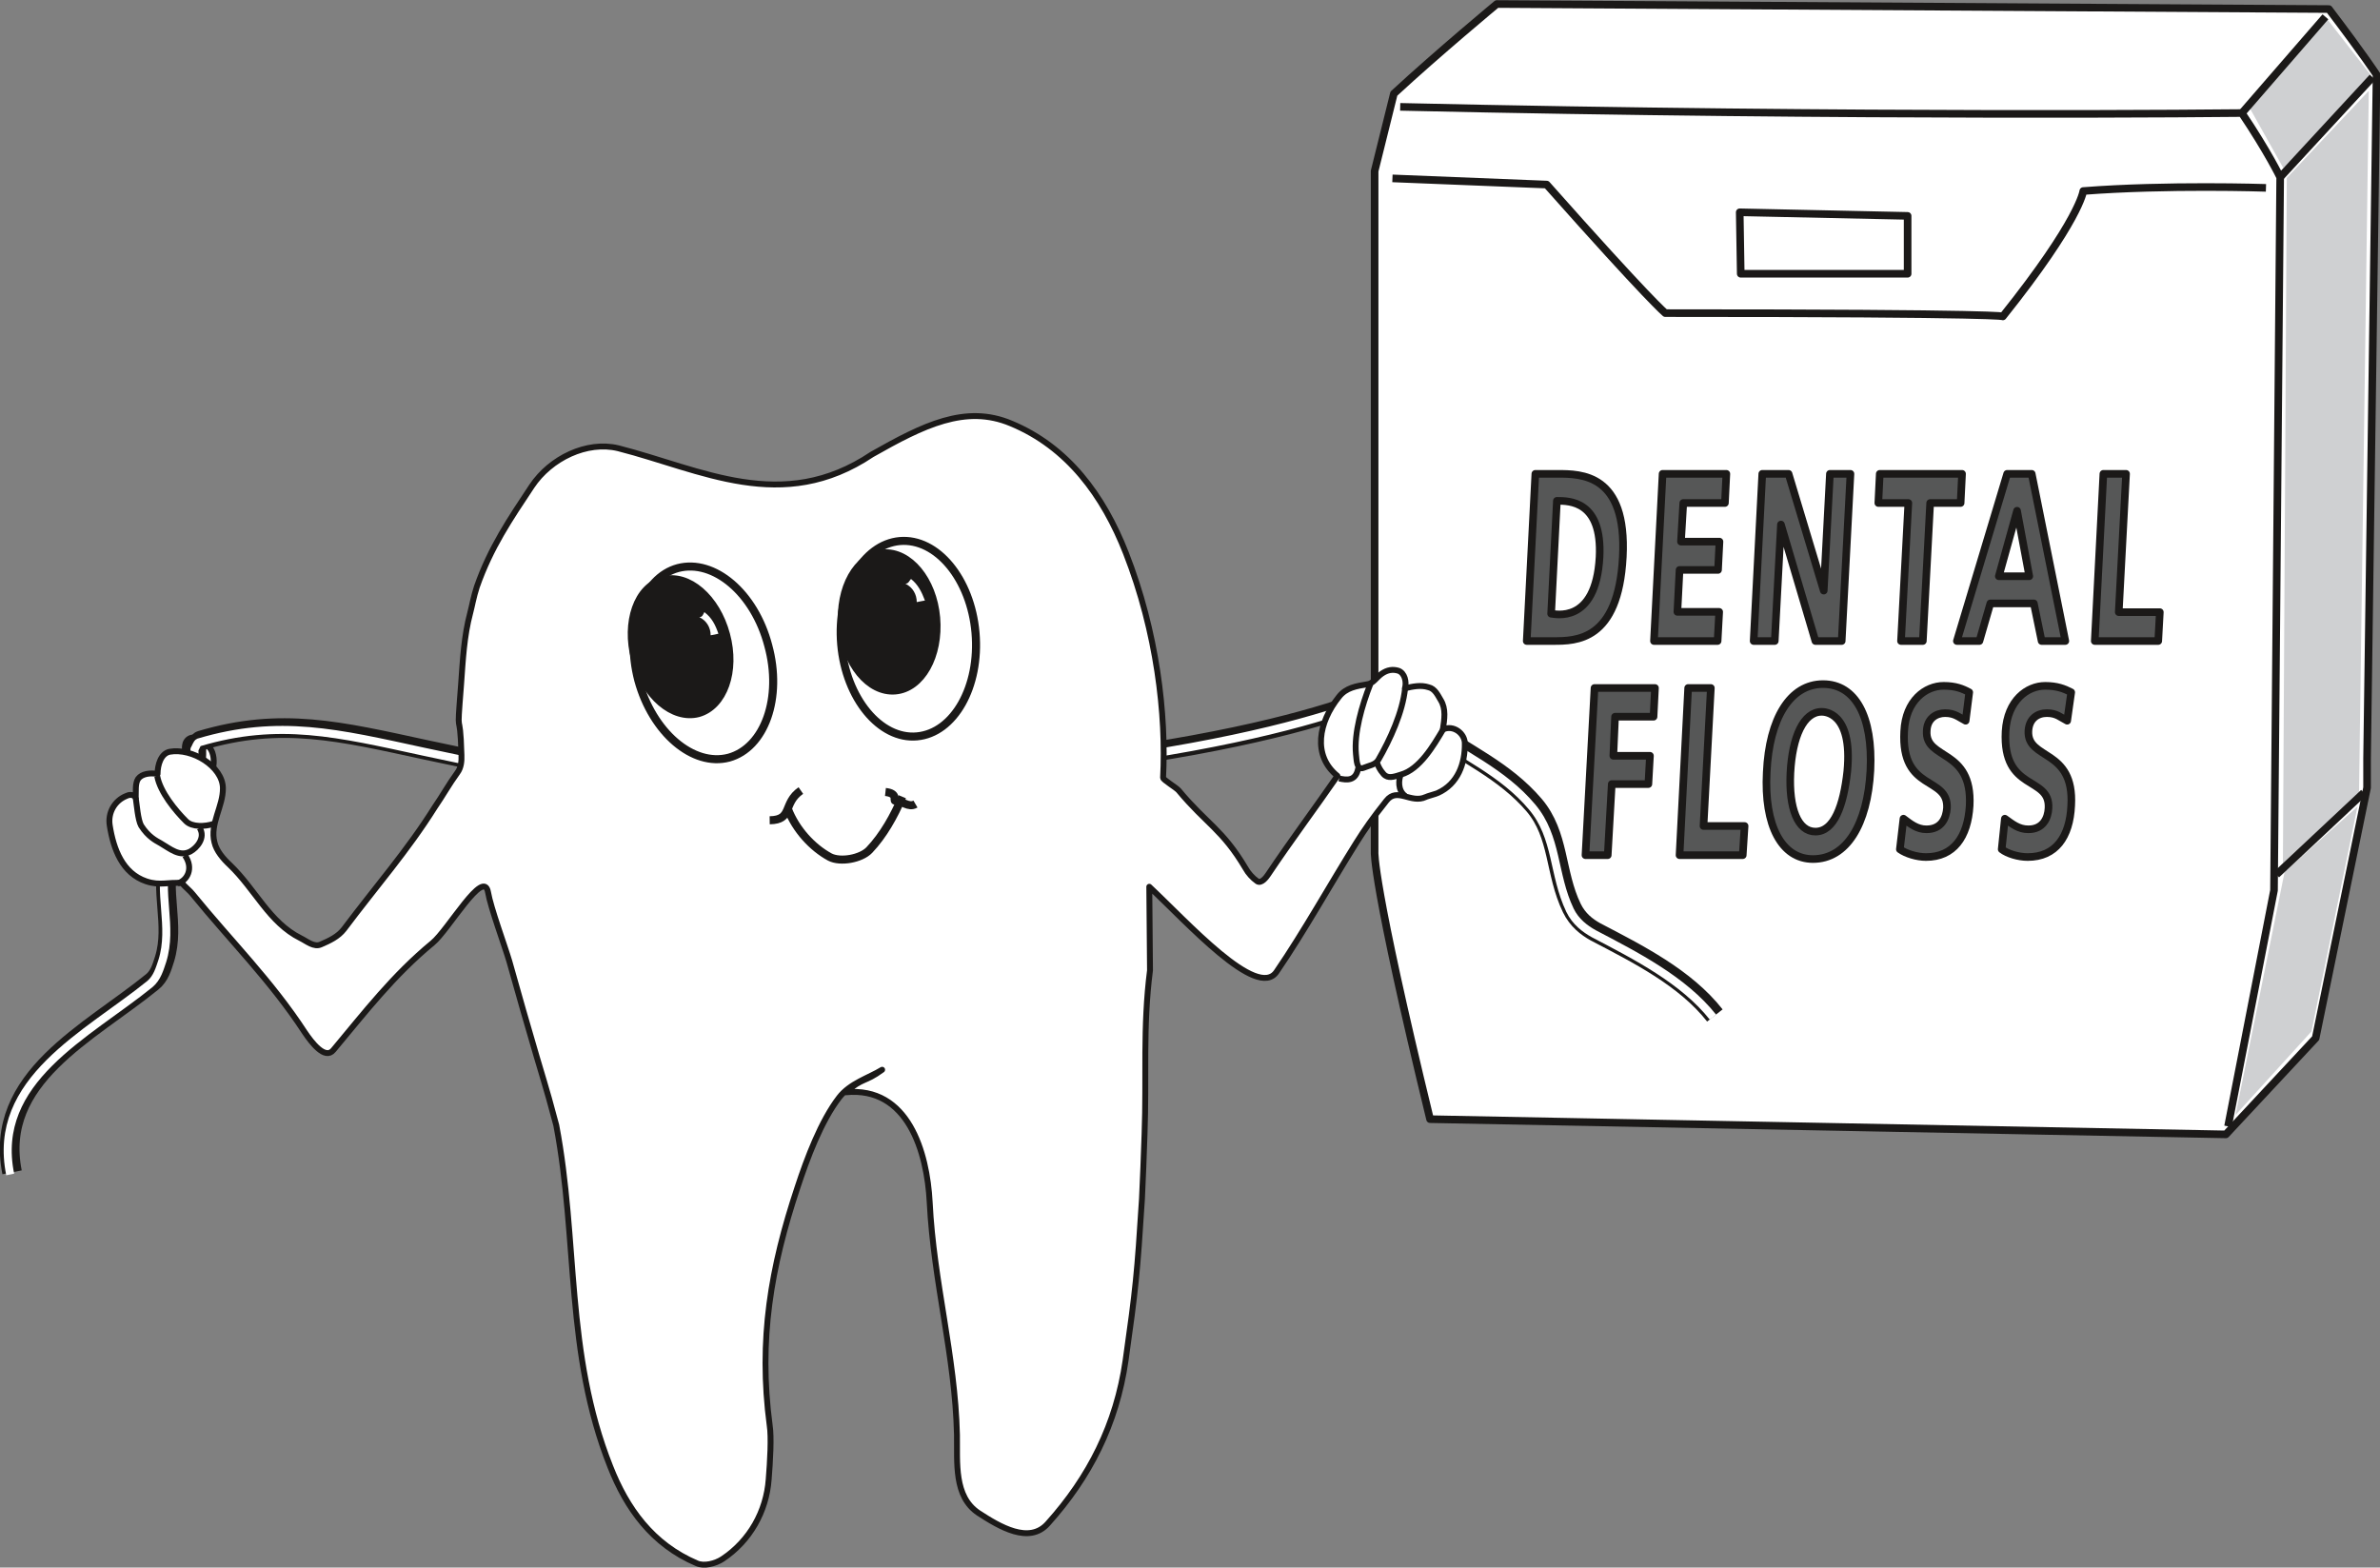 <svg xmlns="http://www.w3.org/2000/svg" xml:space="preserve" width="626.306" height="412.498" fill-rule="evenodd" stroke-linejoin="round" stroke-width="28.222" preserveAspectRatio="xMidYMid" version="1.2" viewBox="0 0 16571 10914"><rect x="0" y="0" width="16571" height="10914" fill="#808080" stroke="none"/><defs class="ClipPathGroup"><clipPath id="a" clipPathUnits="userSpaceOnUse"><path d="M0 0h16571v10914H0z"/></clipPath></defs><g class="SlideGroup"><g class="Slide" clip-path="url(#a)"><g class="Page"><g class="com.sun.star.drawing.ClosedBezierShape"><path fill="none" d="M9544 1h7031v7925H9544z" class="BoundingBox"/><path fill="#FFF" d="M9705 652c313-289 717-624 717-624l5793 35c249 328 332 457 332 457l-66 4761v203l-358 1744-625 670-5541-106c-403-1656-386-1860-386-1860V1191l134-539Z"/><path fill="none" stroke="#1B1918" stroke-linejoin="miter" stroke-width="53" d="M9705 652c313-289 717-624 717-624l5793 35c249 328 332 457 332 457l-66 4761v203l-358 1744-625 670-5541-106c-403-1656-386-1860-386-1860V1191l134-539Z"/></g><g fill="none" class="com.sun.star.drawing.OpenBezierShape"><path d="M9693 1215h6086v1015H9693z" class="BoundingBox"/><path stroke="#1B1918" stroke-linejoin="miter" stroke-width="53" d="M15777 1308s-691-23-1272 22c0 0-23 201-560 873 0 0 43-23-2350-23 0 0-111-89-826-895l-1074-43"/></g><g fill="none" class="com.sun.star.drawing.PolyPolygonShape"><path d="M12086 1450h1224v484h-1224z" class="BoundingBox"/><path stroke="#1B1918" stroke-linejoin="miter" stroke-width="53" d="m12113 1478 1169 25v403h-1162l-7-428Z"/></g><g class="com.sun.star.drawing.PolyPolygonShape"><path fill="none" d="M15565 5616h850v2149h-850z" class="BoundingBox"/><path fill="#CFD0D2" d="m16414 5616-320 1565-529 582 342-1693 507-454Z"/></g><g class="com.sun.star.drawing.PolyPolygonShape"><path fill="none" d="M15894 631h600v5380h-600z" class="BoundingBox"/><path fill="#CFD0D2" d="m15895 6010 27-4771 571-607-68 4882-530 496Z"/></g><g class="com.sun.star.drawing.PolyPolygonShape"><path fill="none" d="M15657 117h863v1054h-863z" class="BoundingBox"/><path fill="#CFD0D2" d="m15657 740 241 430 621-631-328-422-534 623Z"/></g><g fill="none" class="com.sun.star.drawing.OpenBezierShape"><path d="M9748 717h6156v7132H9748z" class="BoundingBox"/><path stroke="#1B1918" stroke-linejoin="miter" stroke-width="53" d="m15513 7842 320-1643 43-4965s-86-178-267-447c0 0-2649 30-5860-43"/></g><g fill="none" class="com.sun.star.drawing.LineShape"><path d="M15855 520h685v734h-685z" class="BoundingBox"/><path stroke="#1B1918" stroke-linejoin="miter" stroke-width="53" d="m15875 1235 644-697"/></g><g fill="none" class="com.sun.star.drawing.LineShape"><path d="M15831 5499h647v611h-647z" class="BoundingBox"/><path stroke="#1B1918" stroke-linejoin="miter" stroke-width="53" d="m15850 6089 608-570"/></g><g fill="none" class="com.sun.star.drawing.LineShape"><path d="M15587 99h626v709h-626z" class="BoundingBox"/><path stroke="#1B1918" stroke-linejoin="miter" stroke-width="53" d="m15608 789 583-672"/></g><g class="com.sun.star.drawing.ClosedBezierShape"><path fill="none" d="M13909 4748h542v1247h-542z" class="BoundingBox"/><path fill="#565757" d="M14118 5967c-65 0-141-23-181-54l22-213c51 36 94 74 164 74 102 0 137-79 140-148 12-226-321-111-299-534 13-216 151-317 276-317 82 0 133 20 181 45l-28 198c-46-23-73-53-141-53-66 0-124 38-129 124-10 206 321 120 298 520-10 218-109 358-303 358Z"/><path fill="none" stroke="#1B1918" stroke-linejoin="miter" stroke-width="53" d="M14118 5967c-65 0-141-23-181-54l22-213c51 36 94 74 164 74 102 0 137-79 140-148 12-226-321-111-299-534 13-216 151-317 276-317 82 0 133 20 181 45l-28 198c-46-23-73-53-141-53-66 0-124 38-129 124-10 206 321 120 298 520-10 218-109 358-303 358Z"/></g><g class="com.sun.star.drawing.ClosedBezierShape"><path fill="none" d="M13199 4748h544v1247h-544z" class="BoundingBox"/><path fill="#565757" d="M13410 5967c-63 0-139-23-182-54l25-213c48 36 94 74 160 74 105 0 138-79 143-148 10-226-321-111-298-534 10-216 150-317 275-317 82 0 132 20 178 45l-25 198c-46-23-74-53-143-53-63 0-125 38-128 124-12 206 319 120 299 520-13 218-112 358-304 358Z"/><path fill="none" stroke="#1B1918" stroke-linejoin="miter" stroke-width="53" d="M13410 5967c-63 0-139-23-182-54l25-213c48 36 94 74 160 74 105 0 138-79 143-148 10-226-321-111-298-534 10-216 150-317 275-317 82 0 132 20 178 45l-25 198c-46-23-74-53-143-53-63 0-125 38-128 124-12 206 319 120 299 520-13 218-112 358-304 358Z"/></g><g class="com.sun.star.drawing.ClosedBezierShape"><path fill="none" d="M12272 4736h781v1273h-781z" class="BoundingBox"/><path fill="#565757" d="M12623 5981c-218 0-342-234-322-605 17-372 162-613 392-613 226 0 348 228 330 600-20 379-168 618-400 618Z"/><path fill="none" stroke="#1B1918" stroke-linejoin="miter" stroke-width="53" d="M12623 5981c-218 0-342-234-322-605 17-372 162-613 392-613 226 0 348 228 330 600-20 379-168 618-400 618Z"/></g><g class="com.sun.star.drawing.ClosedBezierShape"><path fill="none" d="M12438 4929h458v889h-458z" class="BoundingBox"/><path fill="#FFF" d="M12466 5381c-12 246 51 409 174 409 130 0 196-181 222-420 40-419-166-414-179-414-125 0-204 172-217 425Z"/><path fill="none" stroke="#1B1918" stroke-linejoin="miter" stroke-width="53" d="M12466 5381c-12 246 51 409 174 409 130 0 196-181 222-420 40-419-166-414-179-414-125 0-204 172-217 425Z"/></g><g class="com.sun.star.drawing.PolyPolygonShape"><path fill="none" d="M11666 4763h511v1219h-511z" class="BoundingBox"/><path fill="#565757" d="m11694 5954 60-1164h158l-51 961h286l-13 203h-440Z"/><path fill="none" stroke="#1B1918" stroke-linejoin="miter" stroke-width="53" d="m11694 5954 60-1164h158l-51 961h286l-13 203h-440Z"/></g><g class="com.sun.star.drawing.PolyPolygonShape"><path fill="none" d="M11011 4763h541v1219h-541z" class="BoundingBox"/><path fill="#565757" d="m11039 5954 63-1164h421l-10 200h-268l-12 272h255l-11 197h-255l-28 495h-155Z"/><path fill="none" stroke="#1B1918" stroke-linejoin="miter" stroke-width="53" d="m11039 5954 63-1164h421l-10 200h-268l-12 272h255l-11 197h-255l-28 495h-155Z"/></g><g class="com.sun.star.drawing.PolyPolygonShape"><path fill="none" d="M14557 3272h510v1219h-510z" class="BoundingBox"/><path fill="#565757" d="m14585 4463 60-1164h158l-51 963h286l-11 201h-442Z"/><path fill="none" stroke="#1B1918" stroke-linejoin="miter" stroke-width="53" d="m14585 4463 60-1164h158l-51 963h286l-11 201h-442Z"/></g><g class="com.sun.star.drawing.PolyPolygonShape"><path fill="none" d="M13589 3272h825v1219h-825z" class="BoundingBox"/><path fill="#565757" d="m13625 4463 350-1164h171l234 1164h-165l-54-262h-303l-76 262h-157Z"/><path fill="none" stroke="#1B1918" stroke-linejoin="miter" stroke-width="53" d="m13625 4463 350-1164h171l234 1164h-165l-54-262h-303l-76 262h-157Z"/></g><g class="com.sun.star.drawing.PolyPolygonShape"><path fill="none" d="M13882 3438h280v602h-280z" class="BoundingBox"/><path fill="#FFF" d="m14044 3556-127 456h212l-85-456Z"/><path fill="none" stroke="#1B1918" stroke-linejoin="miter" stroke-width="53" d="m14044 3556-127 456h212l-85-456Z"/></g><g class="com.sun.star.drawing.PolyPolygonShape"><path fill="none" d="M13050 3272h640v1219h-640z" class="BoundingBox"/><path fill="#565757" d="m13236 4463 51-961h-209l10-203h573l-10 203h-212l-51 961h-152Z"/><path fill="none" stroke="#1B1918" stroke-linejoin="miter" stroke-width="53" d="m13236 4463 51-961h-209l10-203h573l-10 203h-212l-51 961h-152Z"/></g><g class="com.sun.star.drawing.PolyPolygonShape"><path fill="none" d="M12182 3272h731v1219h-731z" class="BoundingBox"/><path fill="#565757" d="m12210 4463 60-1164h183l245 813 43-813h143l-61 1164h-183l-240-811-43 811h-147Z"/><path fill="none" stroke="#1B1918" stroke-linejoin="miter" stroke-width="53" d="m12210 4463 60-1164h183l245 813 43-813h143l-61 1164h-183l-240-811-43 811h-147Z"/></g><g class="com.sun.star.drawing.PolyPolygonShape"><path fill="none" d="M11488 3272h561v1219h-561z" class="BoundingBox"/><path fill="#565757" d="m11516 4463 60-1164h444l-10 203h-290l-16 269h268l-10 197h-268l-15 292h291l-11 203h-443Z"/><path fill="none" stroke="#1B1918" stroke-linejoin="miter" stroke-width="53" d="m11516 4463 60-1164h444l-10 203h-290l-16 269h268l-10 197h-268l-15 292h291l-11 203h-443Z"/></g><g class="com.sun.star.drawing.ClosedBezierShape"><path fill="none" d="M10602 3272h727v1219h-727z" class="BoundingBox"/><path fill="#565757" d="m10630 4463 60-1164h153c166 0 486 0 456 579-31 585-326 585-484 585h-185Z"/><path fill="none" stroke="#1B1918" stroke-linejoin="miter" stroke-width="53" d="m10630 4463 60-1164h153c166 0 486 0 456 579-31 585-326 585-484 585h-185Z"/></g><g class="com.sun.star.drawing.ClosedBezierShape"><path fill="none" d="M10772 3460h394v846h-394z" class="BoundingBox"/><path fill="#FFF" d="m10840 3487-40 786c20 0 311 79 337-394 20-392-210-392-297-392Z"/><path fill="none" stroke="#1B1918" stroke-linejoin="miter" stroke-width="53" d="m10840 3487-40 786c20 0 311 79 337-394 20-392-210-392-297-392Z"/></g><g class="com.sun.star.drawing.ClosedBezierShape"><path fill="none" d="M1286 5134h204v266h-204z" class="BoundingBox"/><path fill="#FFF" d="M1287 5236c5-13-6-21 5-62 18-48 90-70 173 39 22 30 30 91 17 138-12 41-43 8-59 48l-136-163Z"/></g><g fill="none" class="com.sun.star.drawing.OpenBezierShape"><path d="M1266 5113h244v295h-244z" class="BoundingBox"/><path stroke="#1B1918" stroke-linejoin="miter" stroke-width="41" d="M1287 5236c5-13-6-21 5-62 18-48 90-70 173 39 22 30 30 91 17 138-12 41-43 8-59 48"/></g><g fill="none" class="com.sun.star.drawing.OpenBezierShape"><path d="M-2 4476h11997v3701H-2z" class="BoundingBox"/><path stroke="#1B1918" stroke-linejoin="miter" stroke-width="137" d="M84 8162c-131-658 539-970 976-1326 51-41 68-104 86-160 74-240-38-478 36-710 78-259 193-495 185-762 10-17 18-45 31-48 1120-333 1633 407 4279 297 3083-124 4043-668 4043-668-5 5-23-5-41-17 127 63 150 215 257 292 259 185 538 302 746 546 176 208 143 470 262 716 41 84 104 132 165 166 297 155 625 320 831 582"/></g><g fill="none" class="com.sun.star.drawing.OpenBezierShape"><path d="M25 4757h11926v3427H25z" class="BoundingBox"/><path stroke="#FFF" stroke-linejoin="miter" stroke-width="56" d="M71 8177c-134-658 538-973 973-1326 51-43 68-107 86-160 76-240-35-481 36-712 81-259 195-493 188-762 10-15 17-43 30-48 1120-333 1631 406 4281 299 3079-127 4040-668 4040-668-5 3-23-7-41-17 127 63 152 213 257 289 259 185 541 302 746 546 178 211 145 470 264 719 39 81 105 130 166 164 294 154 624 322 830 581"/></g><g class="com.sun.star.drawing.ClosedBezierShape"><path fill="none" d="M741 2876h9481v8040H741z" class="BoundingBox"/><path fill="#FFF" d="M3642 7031c168 584 140 462 231 803 153 805 61 1585 376 2377 114 290 292 541 602 673 51 23 130 3 180-30 191-127 305-333 321-554 10-124 20-295 7-376-79-597 8-1100 194-1658 66-201 163-460 290-625 76-99 208-137 299-193-124 91-132 50-254 157 435-43 567 417 585 765 28 561 177 1066 190 1620 3 193-23 429 150 544 145 94 353 221 483 73 289-322 477-690 541-1135 71-503 81-602 114-1125 2-23 18-419 18-452 15-394-13-739 38-1139l-5-582c261 244 752 791 886 592 193-282 379-617 556-899 61-97 112-170 209-292 76-97 170 23 274-26 8-5 76-23 84-28 140-63 190-205 188-345 0-69-79-132-153-97 11-71 23-144-15-205-20-33-40-79-84-89-55-18-111-5-165 7 13-45-2-106-45-122-39-12-77-7-117 21-36 25-59 68-99 73-77 13-148 23-198 87-143 178-186 409-11 551-149 216-322 447-482 686-13 20-48 66-76 48-33-23-64-58-82-91-160-270-271-308-465-541-17-21-109-74-109-89 23-437-43-1014-259-1565-157-401-406-739-800-902-317-133-610 13-968 216-625 419-1189 104-1766-43-218-53-472 69-602 264-152 229-287 427-383 701-23 71-33 132-46 181-43 162-51 322-64 503-33 421-7 124 3 487 2 43-3 89-28 122-59 81-104 163-158 241-190 303-411 554-632 849-41 53-102 81-160 106-48 23-99-22-142-43-219-109-315-340-493-510-46-43-94-99-107-158-33-129 61-249 59-378-3-150-214-280-371-252-61 13-84 92-84 155-51-10-109-2-135 33-22 33-15 87-17 132-18-28-51-20-66-12-82 33-129 117-115 205 26 166 89 333 254 389 99 33 153 3 249 13 21 25 59 56 74 76 267 328 546 602 782 964 46 68 140 193 198 122 219-262 417-520 691-746 109-89 356-525 386-353 18 107 115 369 148 480l96 339Z"/><path fill="none" stroke="#1B1918" stroke-linejoin="miter" stroke-width="41" d="M3642 7031c168 584 140 462 231 803 153 805 61 1585 376 2377 114 290 292 541 602 673 51 23 130 3 180-30 191-127 305-333 321-554 10-124 20-295 7-376-79-597 8-1100 194-1658 66-201 163-460 290-625 76-99 208-137 299-193-124 91-132 50-254 157 435-43 567 417 585 765 28 561 177 1066 190 1620 3 193-23 429 150 544 145 94 353 221 483 73 289-322 477-690 541-1135 71-503 81-602 114-1125 2-23 18-419 18-452 15-394-13-739 38-1139l-5-582c261 244 752 791 886 592 193-282 379-617 556-899 61-97 112-170 209-292 76-97 170 23 274-26 8-5 76-23 84-28 140-63 190-205 188-345 0-69-79-132-153-97 11-71 23-144-15-205-20-33-40-79-84-89-55-18-111-5-165 7 13-45-2-106-45-122-39-12-77-7-117 21-36 25-59 68-99 73-77 13-148 23-198 87-143 178-186 409-11 551-149 216-322 447-482 686-13 20-48 66-76 48-33-23-64-58-82-91-160-270-271-308-465-541-17-21-109-74-109-89 23-437-43-1014-259-1565-157-401-406-739-800-902-317-133-610 13-968 216-625 419-1189 104-1766-43-218-53-472 69-602 264-152 229-287 427-383 701-23 71-33 132-46 181-43 162-51 322-64 503-33 421-7 124 3 487 2 43-3 89-28 122-59 81-104 163-158 241-190 303-411 554-632 849-41 53-102 81-160 106-48 23-99-22-142-43-219-109-315-340-493-510-46-43-94-99-107-158-33-129 61-249 59-378-3-150-214-280-371-252-61 13-84 92-84 155-51-10-109-2-135 33-22 33-15 87-17 132-18-28-51-20-66-12-82 33-129 117-115 205 26 166 89 333 254 389 99 33 153 3 249 13 21 25 59 56 74 76 267 328 546 602 782 964 46 68 140 193 198 122 219-262 417-520 691-746 109-89 356-525 386-353 18 107 115 369 148 480l96 339Z"/></g><g fill="none" class="com.sun.star.drawing.ClosedBezierShape"><path d="M5824 3737h1001v1421H5824z" class="BoundingBox"/><path stroke="#1B1918" stroke-linejoin="miter" stroke-width="56" d="M6384 5127c-256 23-494-264-527-640-32-375 150-697 408-720 259-22 494 264 527 637 33 377-150 700-408 723Z"/></g><g fill="none" class="com.sun.star.drawing.ClosedBezierShape"><path d="M4384 3916h1029v1399H4384z" class="BoundingBox"/><path stroke="#1B1918" stroke-linejoin="miter" stroke-width="56" d="M5075 5275c-250 66-532-176-631-539-95-364 28-714 277-781 250-65 532 173 628 539 100 364-25 712-274 781Z"/></g><g class="com.sun.star.drawing.ClosedBezierShape"><path fill="none" d="M5833 3824h718v1013h-718z" class="BoundingBox"/><path fill="#1B1918" d="M6233 4807c-181 15-346-186-369-447-22-265 104-491 285-507 181-14 346 186 369 447 23 266-104 492-285 507Z"/><path fill="none" stroke="#1B1918" stroke-linejoin="miter" stroke-width="56" d="M6233 4807c-181 15-346-186-369-447-22-265 104-491 285-507 181-14 346 186 369 447 23 266-104 492-285 507Z"/></g><g class="com.sun.star.drawing.ClosedBezierShape"><path fill="none" d="M4371 4005h738v997h-738z" class="BoundingBox"/><path fill="#1B1918" d="M4862 4965c-176 45-371-122-440-377-68-257 18-502 193-547 176-48 372 122 440 377 69 254-17 498-193 547Z"/><path fill="none" stroke="#1B1918" stroke-linejoin="miter" stroke-width="56" d="M4862 4965c-176 45-371-122-440-377-68-257 18-502 193-547 176-48 372 122 440 377 69 254-17 498-193 547Z"/></g><g fill="none" class="com.sun.star.drawing.OpenBezierShape"><path d="M5459 5536h850v478h-850z" class="BoundingBox"/><path stroke="#1B1918" stroke-linejoin="miter" stroke-width="56" d="M6282 5547c-56 134-133 270-229 371-58 61-202 87-275 49-122-66-237-191-292-334"/></g><g fill="none" class="com.sun.star.drawing.OpenBezierShape"><path d="M5358 5481h235v259h-235z" class="BoundingBox"/><path stroke="#1B1918" stroke-linejoin="miter" stroke-width="56" d="M5576 5504c-128 89-53 205-217 207"/></g><g fill="none" class="com.sun.star.drawing.OpenBezierShape"><path d="M6161 5486h229v150h-229z" class="BoundingBox"/><path stroke="#1B1918" stroke-linejoin="miter" stroke-width="56" d="M6374 5598c-48 28-92-23-141-23-15 0 23-51-68-61"/></g><g class="com.sun.star.drawing.ClosedBezierShape"><path fill="none" d="M6304 4031h137v162h-137z" class="BoundingBox"/><path fill="#FFF" d="M6343 4031c48 38 74 89 97 150-20 3-39 8-57 11 0-54-28-103-79-128 22 0 27-21 39-33Z"/></g><g class="com.sun.star.drawing.ClosedBezierShape"><path fill="none" d="M4869 4262h134v162h-134z" class="BoundingBox"/><path fill="#FFF" d="M4904 4262c52 38 77 89 98 150-18 5-36 8-54 11 0-54-29-103-79-126 22 0 27-20 35-35Z"/></g><g fill="none" class="com.sun.star.drawing.OpenBezierShape"><path d="M1074 5401h421v371h-421z" class="BoundingBox"/><path stroke="#1B1918" stroke-linejoin="miter" stroke-width="41" d="M1095 5405c20 109 126 239 201 313 41 41 130 38 191 18"/></g><g fill="none" class="com.sun.star.drawing.OpenBezierShape"><path d="M924 5551h503v413H924z" class="BoundingBox"/><path stroke="#1B1918" stroke-linejoin="miter" stroke-width="41" d="M945 5555c7 43 15 154 38 194 50 78 104 104 134 121 70 41 133 97 207 59 48-26 109-97 66-165"/></g><g fill="none" class="com.sun.star.drawing.OpenBezierShape"><path d="M1231 5944h108v227h-108z" class="BoundingBox"/><path stroke="#1B1918" stroke-linejoin="miter" stroke-width="41" d="M1237 6150c65-18 114-103 51-194"/></g><g fill="none" class="com.sun.star.drawing.OpenBezierShape"><path d="M9418 4755h387v616h-387z" class="BoundingBox"/><path stroke="#1B1918" stroke-linejoin="miter" stroke-width="41" d="M9541 4763c-59 150-114 341-100 487 5 38 3 116 53 96 34-15 83-20 103-56 81-140 169-331 186-497"/></g><g fill="none" class="com.sun.star.drawing.OpenBezierShape"><path d="M9319 5343h160v106h-160z" class="BoundingBox"/><path stroke="#1B1918" stroke-linejoin="miter" stroke-width="41" d="M9324 5420c53 12 117 20 133-73"/></g><g fill="none" class="com.sun.star.drawing.OpenBezierShape"><path d="M9569 5069h497v363h-497z" class="BoundingBox"/><path stroke="#1B1918" stroke-linejoin="miter" stroke-width="41" d="M9589 5314c12 38 43 79 58 87 30 20 74 2 107-8 130-36 227-202 293-313"/></g><g fill="none" class="com.sun.star.drawing.OpenBezierShape"><path d="M9721 5384h78v177h-78z" class="BoundingBox"/><path stroke="#1B1918" stroke-linejoin="miter" stroke-width="41" d="M9753 5392c-14 35-24 110 32 151"/></g></g></g></g></svg>
